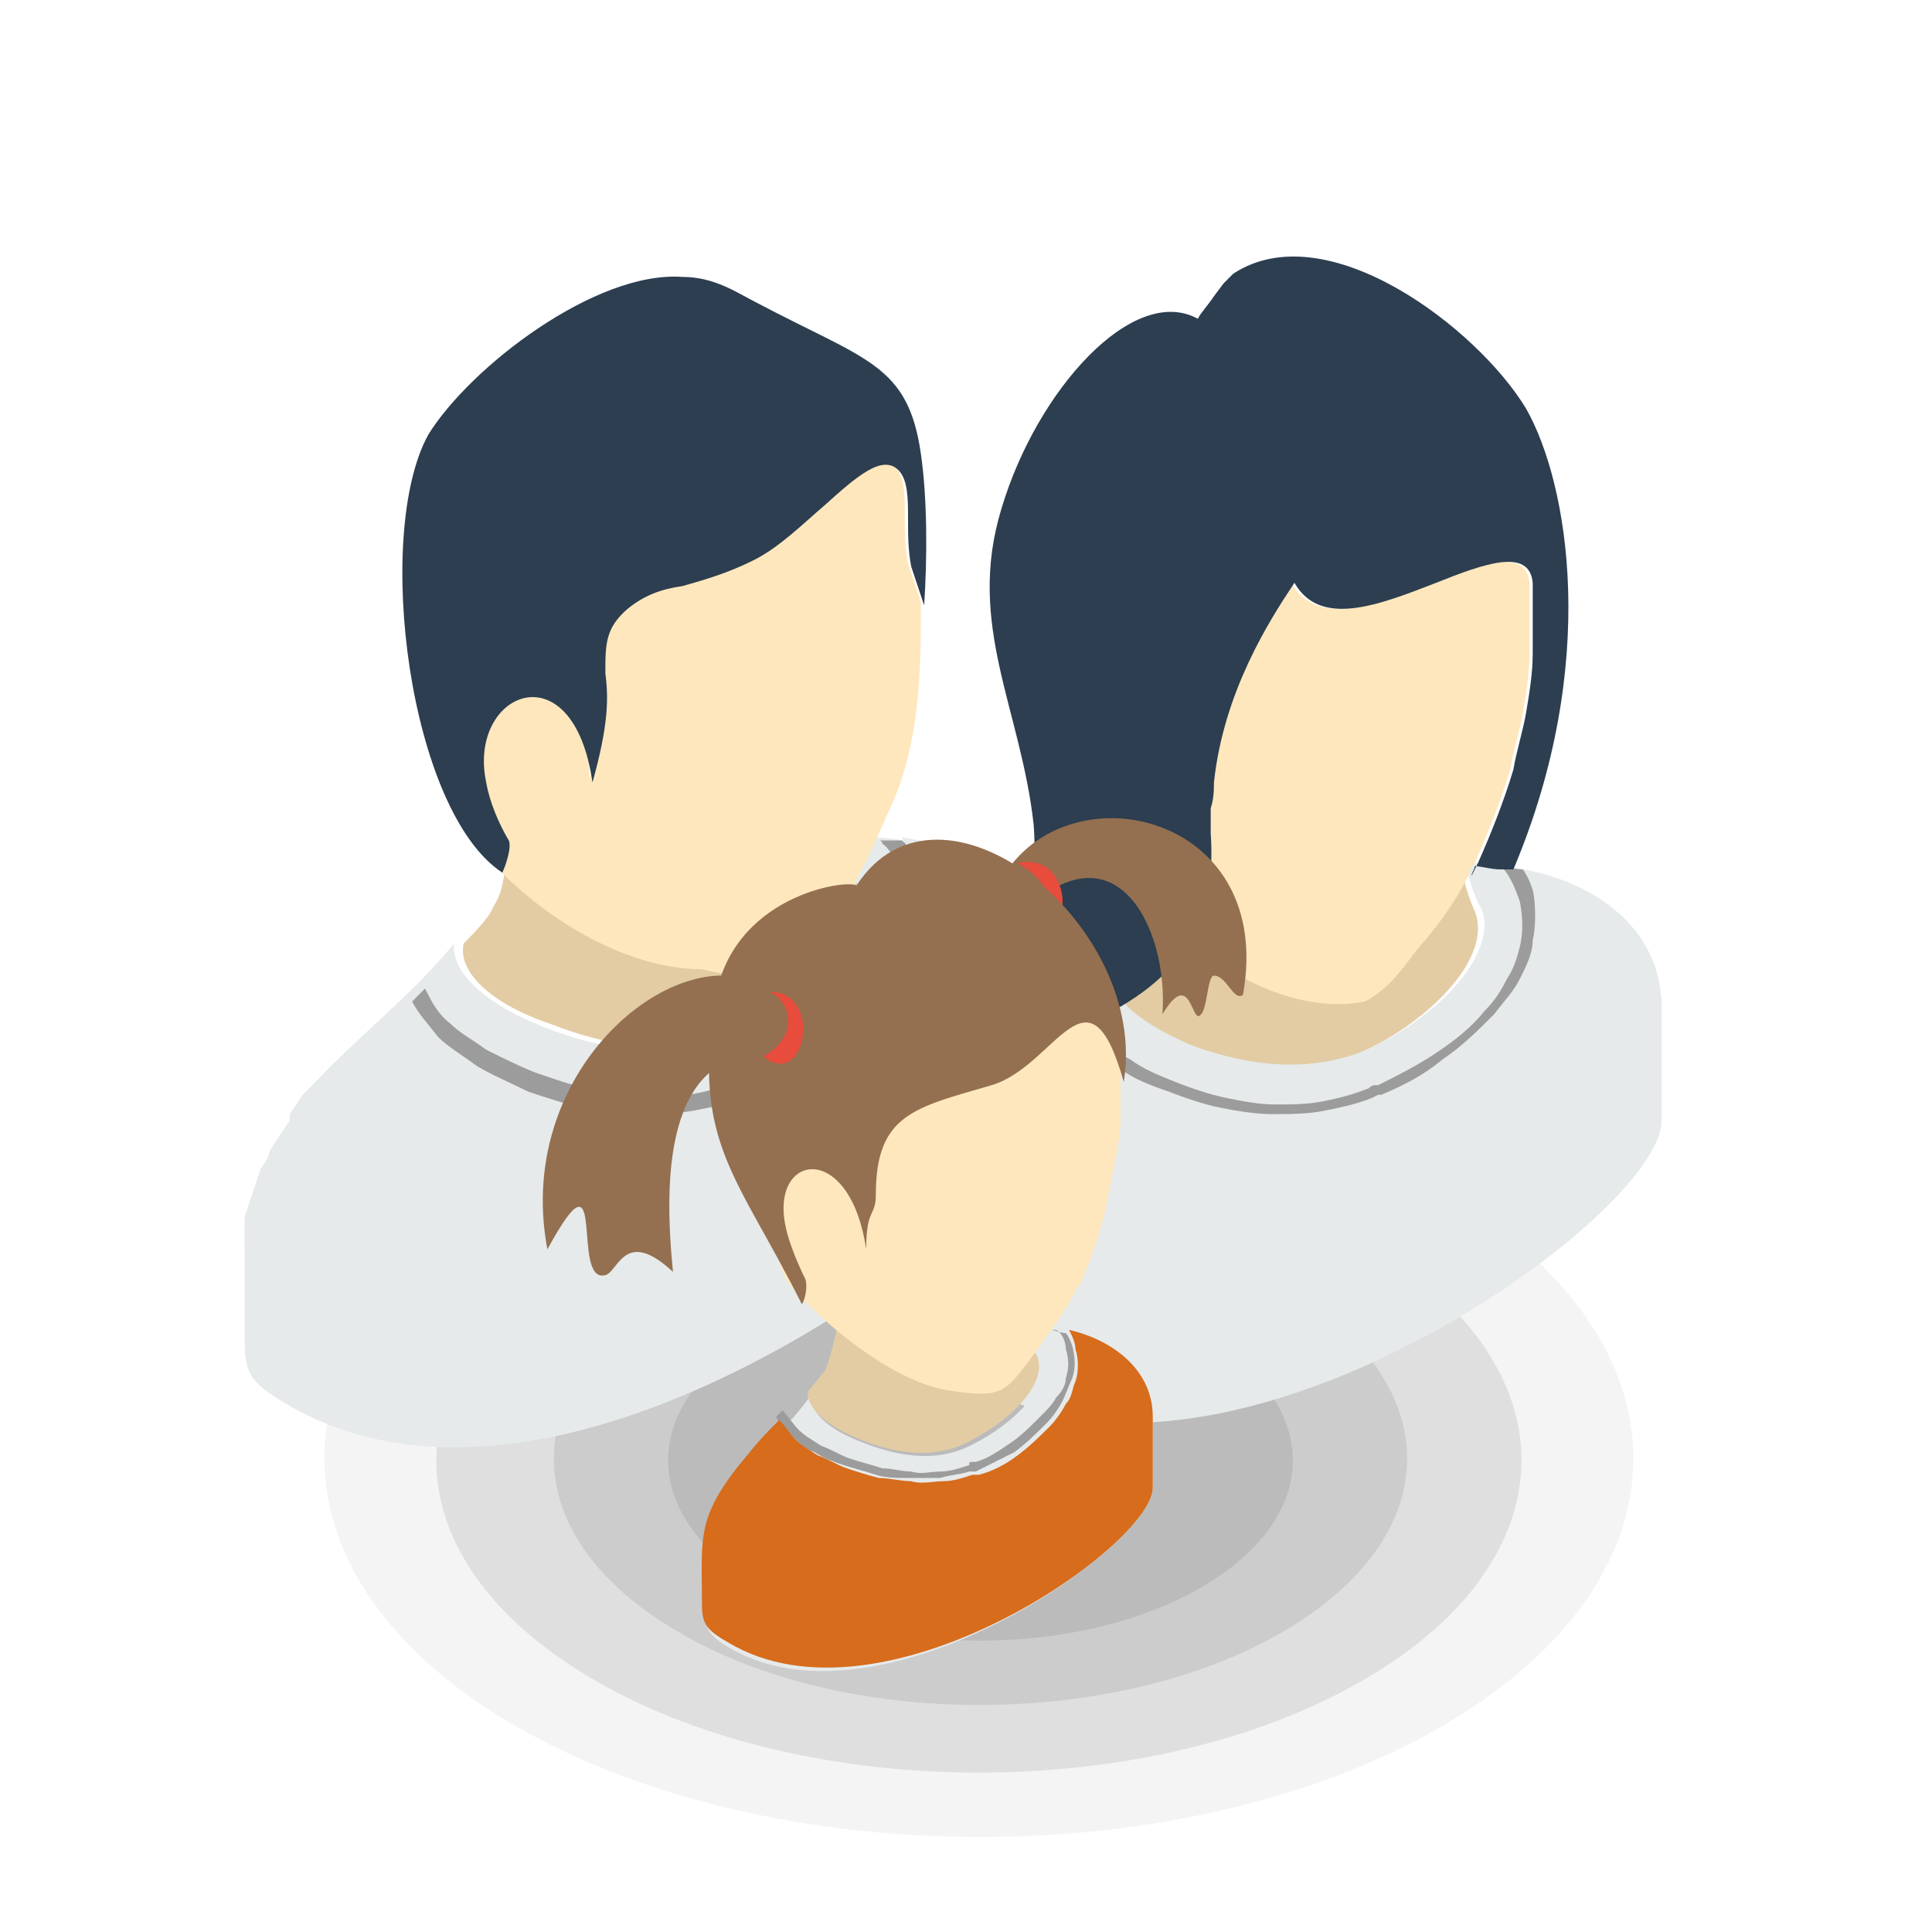 <?xml version="1.0" encoding="utf-8"?>
<!-- Generator: Adobe Illustrator 23.0.0, SVG Export Plug-In . SVG Version: 6.00 Build 0)  -->
<svg version="1.1" id="Layer_1" xmlns="http://www.w3.org/2000/svg" xmlns:xlink="http://www.w3.org/1999/xlink" x="0px" y="0px"
	 width="60px" height="60px" viewBox="0 0 60 60" style="enable-background:new 0 0 60 60;" xml:space="preserve">
<style type="text/css">
	.st0{opacity:5.000000e-02;fill-rule:evenodd;clip-rule:evenodd;fill:#222222;enable-background:new    ;}
	.st1{opacity:0.1;fill-rule:evenodd;clip-rule:evenodd;fill:#222222;enable-background:new    ;}
	.st2{fill:#E6EAEB;}
	.st3{fill:#E3CCA4;}
	.st4{fill:#9C9C9C;}
	.st5{fill:#FFE7BD;}
	.st6{fill:#2C3E50;}
	.st7{fill-rule:evenodd;clip-rule:evenodd;fill:#E6EAEB;}
	.st8{fill-rule:evenodd;clip-rule:evenodd;fill:#9C9C9C;}
	.st9{fill-rule:evenodd;clip-rule:evenodd;fill:#D66C1C;}
	.st10{fill-rule:evenodd;clip-rule:evenodd;fill:#E3CCA4;}
	.st11{fill-rule:evenodd;clip-rule:evenodd;fill:#FFE7BD;}
	.st12{fill-rule:evenodd;clip-rule:evenodd;fill:#947050;}
	.st13{fill-rule:evenodd;clip-rule:evenodd;fill:#E74C3C;}
</style>
<g>
	<path class="st0" d="M44.8,37c7.9,4.6,7.9,12,0,16.6S24,58.2,16,53.6C8.1,49,8.1,41.6,16,37C24,32.5,36.8,32.5,44.8,37z"/>
	<path class="st1" d="M42.3,38.5c6.6,3.8,6.6,9.9,0,13.7s-17.2,3.8-23.8,0s-6.6-9.9,0-13.7C25.1,34.7,35.7,34.7,42.3,38.5z"/>
	<path class="st1" d="M39.8,39.9c5.2,3,5.2,7.8,0,10.8s-13.6,3-18.7,0c-5.2-3-5.2-7.8,0-10.8C26.2,36.9,34.6,36.9,39.8,39.9z"/>
	<path class="st1" d="M37.3,41.4c3.8,2.2,3.8,5.7,0,7.9s-9.9,2.2-13.7,0s-3.8-5.7,0-7.9C27.3,39.2,33.5,39.2,37.3,41.4z"/>
</g>
<g>
	<path class="st2" d="M33.4,33.9v-3.7c0-2.9-3.6-4-6.2-4.2c-0.2,0.4-0.4,0.9-0.7,1.3l-0.1,0.1c0.7,1.6-1.7,3.9-4.1,4.8
		c-1.8,0.7-3.6,0.4-5.4-0.3s-2.9-1.7-2.8-2.6c-1.3,1.6-3,2.9-4.4,4.4L9.4,34l-0.2,0.3L9,34.6v0.2l-0.2,0.3l-0.2,0.3l-0.2,0.3L8.3,36
		l-0.2,0.3L8,36.6l-0.1,0.3l-0.1,0.3l-0.1,0.3l-0.1,0.3v0.3v0.3v0.1v0.1V39v0.1v0.1v0.1v0.1v0.1v0.1v0.1v0.1V40v0.1v0.1v0.1v0.1v0.1
		v0.1v0.1v0.1V41v0.1v0.1v0.1v0.1v0.1c0,1.1,0.1,1.4,1.3,2.1C18.2,49.1,33.4,36.1,33.4,33.9z"/>
	<path class="st2" d="M33.4,33.9v-3.7c0-2.7-3-3.8-5.4-4.2c0.2,0.3,0.4,0.6,0.5,1c0.1,0.6,0.1,1.2,0,1.7c-0.1,0.4-0.3,0.8-0.5,1.2
		c-0.2,0.4-0.5,0.8-0.8,1.2c-0.5,0.5-1,1-1.7,1.5c-0.6,0.4-1.3,0.8-2,1.1c0,0,0,0-0.1,0L23.2,34c-0.5,0.2-1.1,0.3-1.6,0.4
		c-0.6,0.1-1.1,0.1-1.7,0.1s-1.1-0.1-1.7-0.2c-0.6-0.1-1.2-0.3-1.7-0.5c-0.6-0.2-1.1-0.5-1.6-0.8s-0.9-0.6-1.2-0.9
		c-0.4-0.3-0.6-0.7-0.8-1.1c-0.9,0.9-2,1.7-2.8,2.7L9.8,34l-0.2,0.3l-0.2,0.3L9,34.8l-0.2,0.3l-0.2,0.3l-0.2,0.3L8.3,36l-0.2,0.3
		L8,36.6l-0.1,0.3l-0.1,0.3l-0.1,0.3l-0.1,0.3v0.3v0.3v0.1v0.1V39v0.1v0.1v0.1v0.1v0.1v0.1v0.1v0.1V40v0.1v0.1v0.1v0.1v0.1v0.1v0.1
		v0.1V41v0.1v0.1v0.1v0.1v0.1c0,1.1,0.1,1.4,1.3,2.1C18.2,49.1,33.4,36.1,33.4,33.9z"/>
	<path class="st3" d="M14.4,29.3c0.2-0.2,0.8-0.8,0.9-1.1c0.3-0.5,0.3-0.7,0.4-1.3c2.6,3,8.6,4.7,10.9,0.5l0,0
		c0.7,1.6-1.7,3.9-4.1,4.7c-1.8,0.7-3.6,0.4-5.4-0.3C15.3,31.2,14.2,30.2,14.4,29.3z"/>
	<path class="st4" d="M28,26.1C28,26,28,26,28,26.1h-0.1c0,0,0,0-0.1,0l0,0c0,0,0,0-0.1,0c0,0,0,0-0.1,0c0,0,0,0-0.1,0
		c0,0,0,0-0.1,0c0,0,0,0-0.1,0c0,0,0,0-0.1,0l0,0h0.1c0,0,0.1,0,0.1,0.1c0.3,0.2,0.5,0.7,0.5,1.1c0.1,0.5,0.1,1.1,0,1.5
		s-0.2,0.7-0.4,1.1c-0.2,0.4-0.5,0.7-0.8,1.1c-0.4,0.5-1,1-1.6,1.4s-1.2,0.8-1.9,1.1h-0.1c-0.1,0-0.2,0.1-0.2,0.1
		c-0.5,0.2-1,0.3-1.5,0.4c-0.4,0-1,0-1.5,0s-1.1-0.1-1.6-0.2c-0.6-0.1-1.1-0.3-1.7-0.5c-0.5-0.2-1.1-0.5-1.5-0.7
		c-0.4-0.3-0.8-0.5-1.1-0.8c-0.4-0.3-0.6-0.7-0.8-1.1l0,0l0,0c0,0,0,0-0.1,0.1l0,0l0,0l0,0c0,0,0,0-0.1,0.1l0,0l0,0l0,0
		c0,0,0,0-0.1,0.1l0,0l0,0l0,0c0,0,0,0-0.1,0.1l0,0l0,0l0,0l0,0c0.2,0.4,0.5,0.7,0.8,1.1c0.3,0.3,0.8,0.6,1.2,0.9
		c0.5,0.3,1,0.5,1.6,0.8c0.6,0.2,1.2,0.4,1.7,0.5c0.6,0.1,1.1,0.2,1.7,0.2s1.1,0,1.7-0.1c0.5-0.1,1.1-0.2,1.6-0.4l0.2-0.1
		c0.1,0,0.1,0,0.1,0c0.7-0.3,1.4-0.7,2-1.1c0.6-0.4,1.2-1,1.7-1.5c0.3-0.4,0.6-0.8,0.8-1.2c0.2-0.4,0.4-0.8,0.5-1.2
		c0.1-0.5,0.1-1.1,0-1.7C28.4,26.7,28.3,26.3,28,26.1L28,26.1z"/>
	<path class="st5" d="M25.1,29.4c1-0.9,1.8-2.6,2.5-4.2c1-2.1,1-4.5,1-6.5l-0.4-1.2c-0.1-0.5-0.1-1-0.1-1.5c0-0.6,0-1.2-0.3-1.5
		c-0.5-0.5-1.4,0.3-2.3,1.1c-0.7,0.6-1.4,1.2-2.2,1.7c-0.8,0.5-1.5,0.6-2.2,0.8l0,0c-0.6,0.2-1.2,0.3-1.7,0.7
		c-0.7,0.6-0.7,1.1-0.7,2c0,0.8,0.1,1.6-0.4,3.4c0-0.1,0-0.1,0-0.2s0-0.1,0-0.2s0-0.1,0-0.2s0-0.1,0-0.2s0-0.1,0-0.2s0-0.1,0-0.2
		l0,0c0-0.1,0-0.1,0-0.1s0-0.1-0.1-0.1c0,0,0-0.1-0.1-0.1c0,0,0-0.1-0.1-0.1c0,0,0-0.1-0.1-0.1c0,0,0-0.1-0.1-0.1c0,0,0-0.1-0.1-0.1
		c0,0,0-0.1-0.1-0.1l0,0c0,0,0-0.1-0.1-0.1c0,0,0-0.1-0.1-0.1c0,0,0-0.1-0.1-0.1l0,0c0,0,0,0-0.1-0.1c0,0,0,0-0.1-0.1l0,0
		c0,0,0,0-0.1-0.1h-0.1l0,0h-0.1c0,0,0,0-0.1,0h-0.1h-0.1l0,0h-0.1h-0.1h-0.1l0,0h-0.1l0,0c0,0,0,0-0.1,0l0,0h-0.1l0,0h-0.1l0,0
		c0,0,0,0-0.1,0l0,0c0,0,0,0-0.1,0l0,0c0,0,0,0-0.1,0c0,0,0,0-0.1,0l0,0c0,0,0,0-0.1,0l0,0c0,0,0,0-0.1,0l0,0c0,0,0,0-0.1,0l0,0
		c0,0,0,0-0.1,0c0,0,0,0-0.1,0.1l0,0c0,0,0,0-0.1,0.1l0,0c0,0,0,0-0.1,0.1l0,0c0,0,0,0-0.1,0.1l0,0c0,0,0,0-0.1,0.1l0,0v0.1l0,0v0.1
		v0.1l0,0v0.1l0,0v0.1l0,0v0.1l0,0v0.1v0.1l0,0V23v0.1v0.1l0,0v0.1v0.1v0.1v0.1v0.1v0.1v0.1l0,0V24c0.1,0.6,0.5,1.3,0.7,1.8
		c0.1,0.2,0,0.6-0.1,0.8c1.9,2.1,4.5,3.5,6.7,3.5C23.3,30.5,24.4,30.1,25.1,29.4z"/>
	<path class="st6" d="M13.3,13.5c-1.7,3.1-0.6,11.7,2.3,13.6c0.1-0.2,0.3-0.8,0.2-1c-0.3-0.5-0.6-1.2-0.7-1.8
		c-0.6-2.8,2.7-4.2,3.3,0c0.5-1.8,0.5-2.6,0.4-3.4c0-0.9,0-1.4,0.7-2c0.5-0.4,1-0.6,1.7-0.7l0,0c0.7-0.2,1.4-0.4,2.2-0.8
		c0.8-0.4,1.5-1.1,2.2-1.7c1-0.9,1.8-1.6,2.3-1.1c0.3,0.3,0.3,0.9,0.3,1.5c0,0.5,0,1,0.1,1.5l0.4,1.2c0.1-1.5,0.1-3.3-0.1-4.7
		c-0.4-2.8-1.7-2.9-5.1-4.7c-0.6-0.3-1.3-0.8-2.3-0.8C18.5,8.4,14.6,11.4,13.3,13.5z"/>
</g>
<g>
	<path class="st3" d="M34.4,30c0.2-0.2,0.7-0.8,0.8-1c0.3-0.5,0.3-0.7,0.3-1.2c2.3,2.6,7.6-1.3,9.7-2.5c0.1,1.3,0.2,2.1,0.6,3l0,0
		c0.6,1.5-1.6,3.6-3.8,4.5c-1.7,0.6-3.4,0.4-5.1-0.2C35.3,31.8,34.3,30.9,34.4,30z"/>
	<path class="st5" d="M44,29.5c0.7-0.8,1.2-1.5,1.6-2.3l0,0l0.2-0.4c0.4-0.9,0.8-1.9,1.1-2.9l0,0c0.1-0.6,0.3-1.2,0.4-1.8
		c0.1-0.6,0.2-1.2,0.2-1.8l0,0c0-0.2,0-0.5,0-0.7s0-0.5,0-0.7s0-0.3,0-0.4s0-0.3,0-0.4c-0.1-1.1-1.5-0.6-3,0c-1.8,0.7-3.6,1.4-4.4,0
		l0,0c-0.8,1.2-2.2,3.4-2.5,6.2c0,0.2,0,0.5-0.1,0.8c0,0.3,0,0.5,0,0.8l0,0c0.1,1.6-0.2,2.1-0.7,3c1.2,1.5,3.7,2.6,5.6,2.2
		C43.1,30.7,43.4,30.3,44,29.5z"/>
	<path class="st2" d="M51.6,34.8v-3.5c0-2.8-2.7-4.2-5-4.4c-0.3,0-0.6-0.1-0.8-0.1c-0.1,0.1-0.2,0.3-0.2,0.4c0.1,0.3,0.2,0.7,0.4,1
		l0,0c0.6,1.5-1.6,3.6-3.8,4.5c-1.7,0.6-3.4,0.4-5.1-0.2c-1.7-0.7-2.8-1.6-2.6-2.5c-1.2,1.5-1.7,2-3.1,3.4c-2.7,3-2.2,4.1-2.2,7.5
		c0,1,0.1,1.3,1.3,2C38.1,47.4,51.6,37.8,51.6,34.8z"/>
	<path class="st4" d="M47.3,27c-0.3,0-0.5-0.1-0.8-0.1h0.1c0,0,0.1,0,0.1,0.1c0.2,0.2,0.4,0.7,0.5,1c0.1,0.5,0.1,1,0,1.4
		s-0.2,0.7-0.4,1c-0.2,0.4-0.4,0.7-0.7,1c-0.4,0.5-0.9,0.9-1.5,1.3s-1.2,0.7-1.8,1c0,0,0,0-0.1,0s-0.2,0.1-0.2,0.1
		c-0.5,0.2-0.9,0.3-1.4,0.4c-0.5,0.1-1,0.1-1.5,0.1s-1-0.1-1.5-0.2c-0.5-0.1-1.1-0.3-1.6-0.5s-1-0.4-1.4-0.7
		c-0.4-0.2-0.8-0.5-1.1-0.8s-0.6-0.6-0.7-0.9c-0.1,0.1-0.2,0.2-0.3,0.3c0.2,0.3,0.4,0.6,0.7,0.9s0.7,0.6,1.1,0.8
		c0.4,0.3,0.9,0.5,1.5,0.7c0.5,0.2,1.1,0.4,1.6,0.5s1.1,0.2,1.6,0.2s1.1,0,1.6-0.1s1-0.2,1.5-0.4l0.2-0.1c0.1,0,0.1,0,0.1,0
		c0.7-0.3,1.3-0.6,1.9-1.1c0.6-0.4,1.1-0.9,1.6-1.4c0.3-0.4,0.6-0.7,0.8-1.1s0.4-0.8,0.4-1.2c0.1-0.4,0.1-1.1,0-1.6
		C47.7,27.7,47.5,27.3,47.3,27z"/>
	<path class="st2" d="M47.3,27C47.3,27,47.2,27,47.3,27C47.2,27,47.3,27,47.3,27z"/>
	<path class="st2" d="M51.6,34.8v-3.5c0-2.5-2.1-3.9-4.3-4.3c0.2,0.3,0.3,0.6,0.4,1c0.1,0.6,0.1,1.2,0,1.6s-0.2,0.8-0.4,1.2
		c-0.2,0.4-0.5,0.8-0.8,1.1c-0.4,0.5-1,1-1.6,1.4s-1.2,0.8-1.9,1.1c0,0,0,0-0.1,0l-0.2,0.1c-0.5,0.2-1,0.3-1.5,0.4
		C40.7,35,40.1,35,39.6,35s-1.1-0.1-1.6-0.2c-0.6-0.1-1.1-0.3-1.6-0.5s-1-0.4-1.5-0.7c-0.4-0.3-0.8-0.5-1.1-0.8s-0.5-0.6-0.7-0.9
		c-0.5,0.5-0.9,1-1.6,1.7c-2.7,3-2.2,4.1-2.2,7.5c0,1,0.1,1.3,1.3,2C38.1,47.4,51.6,37.8,51.6,34.8z"/>
	<path class="st6" d="M32.4,32.4c-1.1-3.4-0.1-4.4-0.3-6.8c-0.4-3.6-2.1-6.2-1-9.8c1.1-3.7,4.1-7,6.1-5.9c0.1-0.2,0.3-0.4,0.5-0.7
		L38,8.8l0.3-0.3c2.9-1.9,7.6,1.7,9.1,4.2C48.7,15,49.7,20.6,47,27l0,0c-0.1,0-0.3,0-0.4,0c-0.3,0-0.6-0.1-0.8-0.1
		c0,0.1-0.1,0.2-0.1,0.3l0.2-0.4c0.4-0.9,0.8-1.9,1.1-2.9l0,0c0.1-0.6,0.3-1.2,0.4-1.8c0.1-0.6,0.2-1.2,0.2-1.8l0,0
		c0-0.2,0-0.5,0-0.7s0-0.5,0-0.7s0-0.3,0-0.4s0-0.3,0-0.4c-0.1-1.1-1.5-0.6-3,0c-1.8,0.7-3.6,1.4-4.4,0l0,0
		c-0.8,1.2-2.2,3.4-2.5,6.2c0,0.2,0,0.5-0.1,0.8c0,0.3,0,0.5,0,0.8l0,0C37.9,30.1,35,31.3,32.4,32.4z"/>
</g>
<g>
	<path class="st7" d="M35.8,46.2V44c0-1.7-1.7-2.6-3.1-2.7c-0.2,0-0.4,0-0.5,0c0,0.1-0.1,0.2-0.1,0.3c0,0.2,0.1,0.4,0.2,0.6l0,0
		c0.4,0.9-1,2.2-2.4,2.8c-1,0.4-2.1,0.2-3.1-0.2c-1.1-0.4-1.7-1-1.6-1.5c-0.7,1-1.1,1.2-1.9,2.1c-1.6,1.9-1.4,2.5-1.4,4.6
		c0,0.6,0.1,0.8,0.8,1.2C27.4,53.9,35.8,48,35.8,46.2z"/>
	<path class="st8" d="M33.1,41.4c-0.2,0-0.3-0.1-0.5-0.1c0,0,0,0,0.1,0c0,0,0,0,0.1,0c0.2,0.1,0.3,0.4,0.3,0.6
		c0.1,0.3,0.1,0.6,0,0.9c0,0.2-0.1,0.4-0.3,0.6c-0.1,0.2-0.3,0.4-0.5,0.6c-0.3,0.3-0.6,0.6-0.9,0.8c-0.3,0.2-0.7,0.5-1.1,0.6
		c0,0,0,0-0.1,0c-0.1,0-0.1,0-0.1,0.1c-0.3,0.1-0.6,0.2-0.9,0.2c-0.3,0-0.6,0.1-0.9,0c-0.3,0-0.6-0.1-0.9-0.1
		c-0.3-0.1-0.7-0.2-1-0.3c-0.3-0.1-0.6-0.3-0.9-0.4c-0.3-0.2-0.5-0.3-0.7-0.5c-0.2-0.2-0.3-0.4-0.5-0.6c-0.1,0.1-0.1,0.1-0.2,0.2
		c0.1,0.2,0.3,0.4,0.5,0.6c0.2,0.2,0.4,0.4,0.7,0.5c0.3,0.2,0.6,0.3,0.9,0.4c0.3,0.1,0.7,0.2,1,0.3c0.3,0.1,0.7,0.1,1,0.1
		c0.3,0,0.7,0,1,0c0.3-0.1,0.6-0.1,0.9-0.2l0.1,0c0,0,0.1,0,0.1,0c0.4-0.2,0.8-0.4,1.2-0.6c0.4-0.3,0.7-0.6,1-0.9
		c0.2-0.2,0.4-0.5,0.5-0.7c0.1-0.2,0.2-0.5,0.3-0.7c0.1-0.3,0.1-0.6,0-1C33.3,41.8,33.2,41.5,33.1,41.4z"/>
	<path class="st9" d="M35.8,46.2V44c0-1.5-1.3-2.4-2.6-2.7c0.1,0.2,0.2,0.4,0.2,0.6c0.1,0.3,0.1,0.7,0,1c-0.1,0.2-0.1,0.5-0.3,0.7
		c-0.1,0.2-0.3,0.5-0.5,0.7c-0.3,0.3-0.6,0.6-1,0.9c-0.4,0.3-0.8,0.5-1.2,0.6c0,0,0,0-0.1,0l-0.1,0c-0.3,0.1-0.6,0.2-0.9,0.2
		c-0.3,0-0.7,0.1-1,0c-0.3,0-0.7-0.1-1-0.1c-0.4-0.1-0.7-0.2-1-0.3c-0.3-0.1-0.6-0.3-0.9-0.4c-0.3-0.2-0.5-0.3-0.7-0.5
		c-0.2-0.2-0.3-0.4-0.5-0.6c-0.3,0.3-0.6,0.6-1,1.1c-1.6,1.9-1.4,2.5-1.4,4.6c0,0.6,0.1,0.8,0.8,1.2C27.4,53.9,35.8,48,35.8,46.2z"
		/>
	<path class="st10" d="M25.1,43.2c0.1-0.1,0.4-0.5,0.5-0.6c0.2-0.3,0.5-1.9,0.6-2.2c1.4,1.6,4.3,0.7,5.6-0.1c0,0.8,0.1,1.3,0.4,1.8
		l0,0c0.4,0.9-1,2.2-2.4,2.8c-1,0.4-2.1,0.2-3.1-0.2C25.7,44.3,25,43.7,25.1,43.2z"/>
	<path class="st11" d="M32,42.2c0.6-0.8,1.1-1.5,1.5-2.3l0,0.1c0.3-0.7,0.6-1.5,0.8-2.3l0,0c0.1-0.5,0.2-1,0.3-1.5
		c0.1-0.5,0.2-1,0.2-1.4l0,0c0-0.2,0-0.4,0-0.6c0-0.2,0-0.4,0-0.6c0-0.2,0-0.3,0-0.4c0-0.1,0-0.2,0-0.3c-0.1-0.9-1.2-2.1-2.4-1.6
		c-1.4,0.5-2.9,1.1-3.5,0l0,0c-0.6,1-4.8,1.6-5,3.8c0,0.2,0,0.4,0,0.6c0,0.2,0,0.4,0,0.6l0,0c0.1,1.8,0.1,3.1,0.8,3.8
		c0.9,1,3.1,2.9,4.9,3.1C31,43.4,31.2,43.3,32,42.2z"/>
	<path class="st12" d="M36.1,31.5c0.2-2.7-1.5-6.1-4.5-3c-0.3,0.4-1.2-0.2-0.3-1.5c2.2-3.1,8.3-1.6,7.3,3.9
		c-0.3,0.2-0.5-0.6-0.9-0.6c-0.2,0-0.2,1-0.4,1.2C37,31.9,37,30,36.1,31.5z"/>
	<path class="st7" d="M33.1,41.3C33.1,41.3,33.1,41.3,33.1,41.3C33.1,41.3,33.1,41.3,33.1,41.3z"/>
	<path class="st13" d="M32,28.6c1.3,1.1,1.5-2.2-0.4-1.8C32.5,27.3,33,28.2,32,28.6z"/>
	<path class="st12" d="M20.9,39.5c-0.3-3-0.2-6.7,2.8-6.8c0.5,0,1.4-1.1,0.3-1.9c-2.6-2-8.1,2.2-7,8c1.9-3.5,0.7,1.1,1.8,0.8
		C19.2,39.5,19.4,38.1,20.9,39.5z"/>
	<path class="st12" d="M24.9,40.5c0.1-0.1,0.2-0.6,0.1-0.8c-0.2-0.4-0.5-1.1-0.6-1.6c-0.5-2.3,2-2.7,2.5,0.7c0-1.3,0.3-1,0.3-1.7
		c0-2.5,1.2-2.7,3.6-3.4c2-0.6,3-4,4.1-0.1c0.8-4.9-5.7-10.1-8.3-6.1c-0.3-0.2-3.9,0.3-4.4,3.6C21.5,35.5,22.9,36.5,24.9,40.5z"/>
	<path class="st13" d="M23.7,32.8c1.3,1.1,1.9-2,0.2-2C24.7,31.2,24.7,32.3,23.7,32.8z"/>
</g>
</svg>
